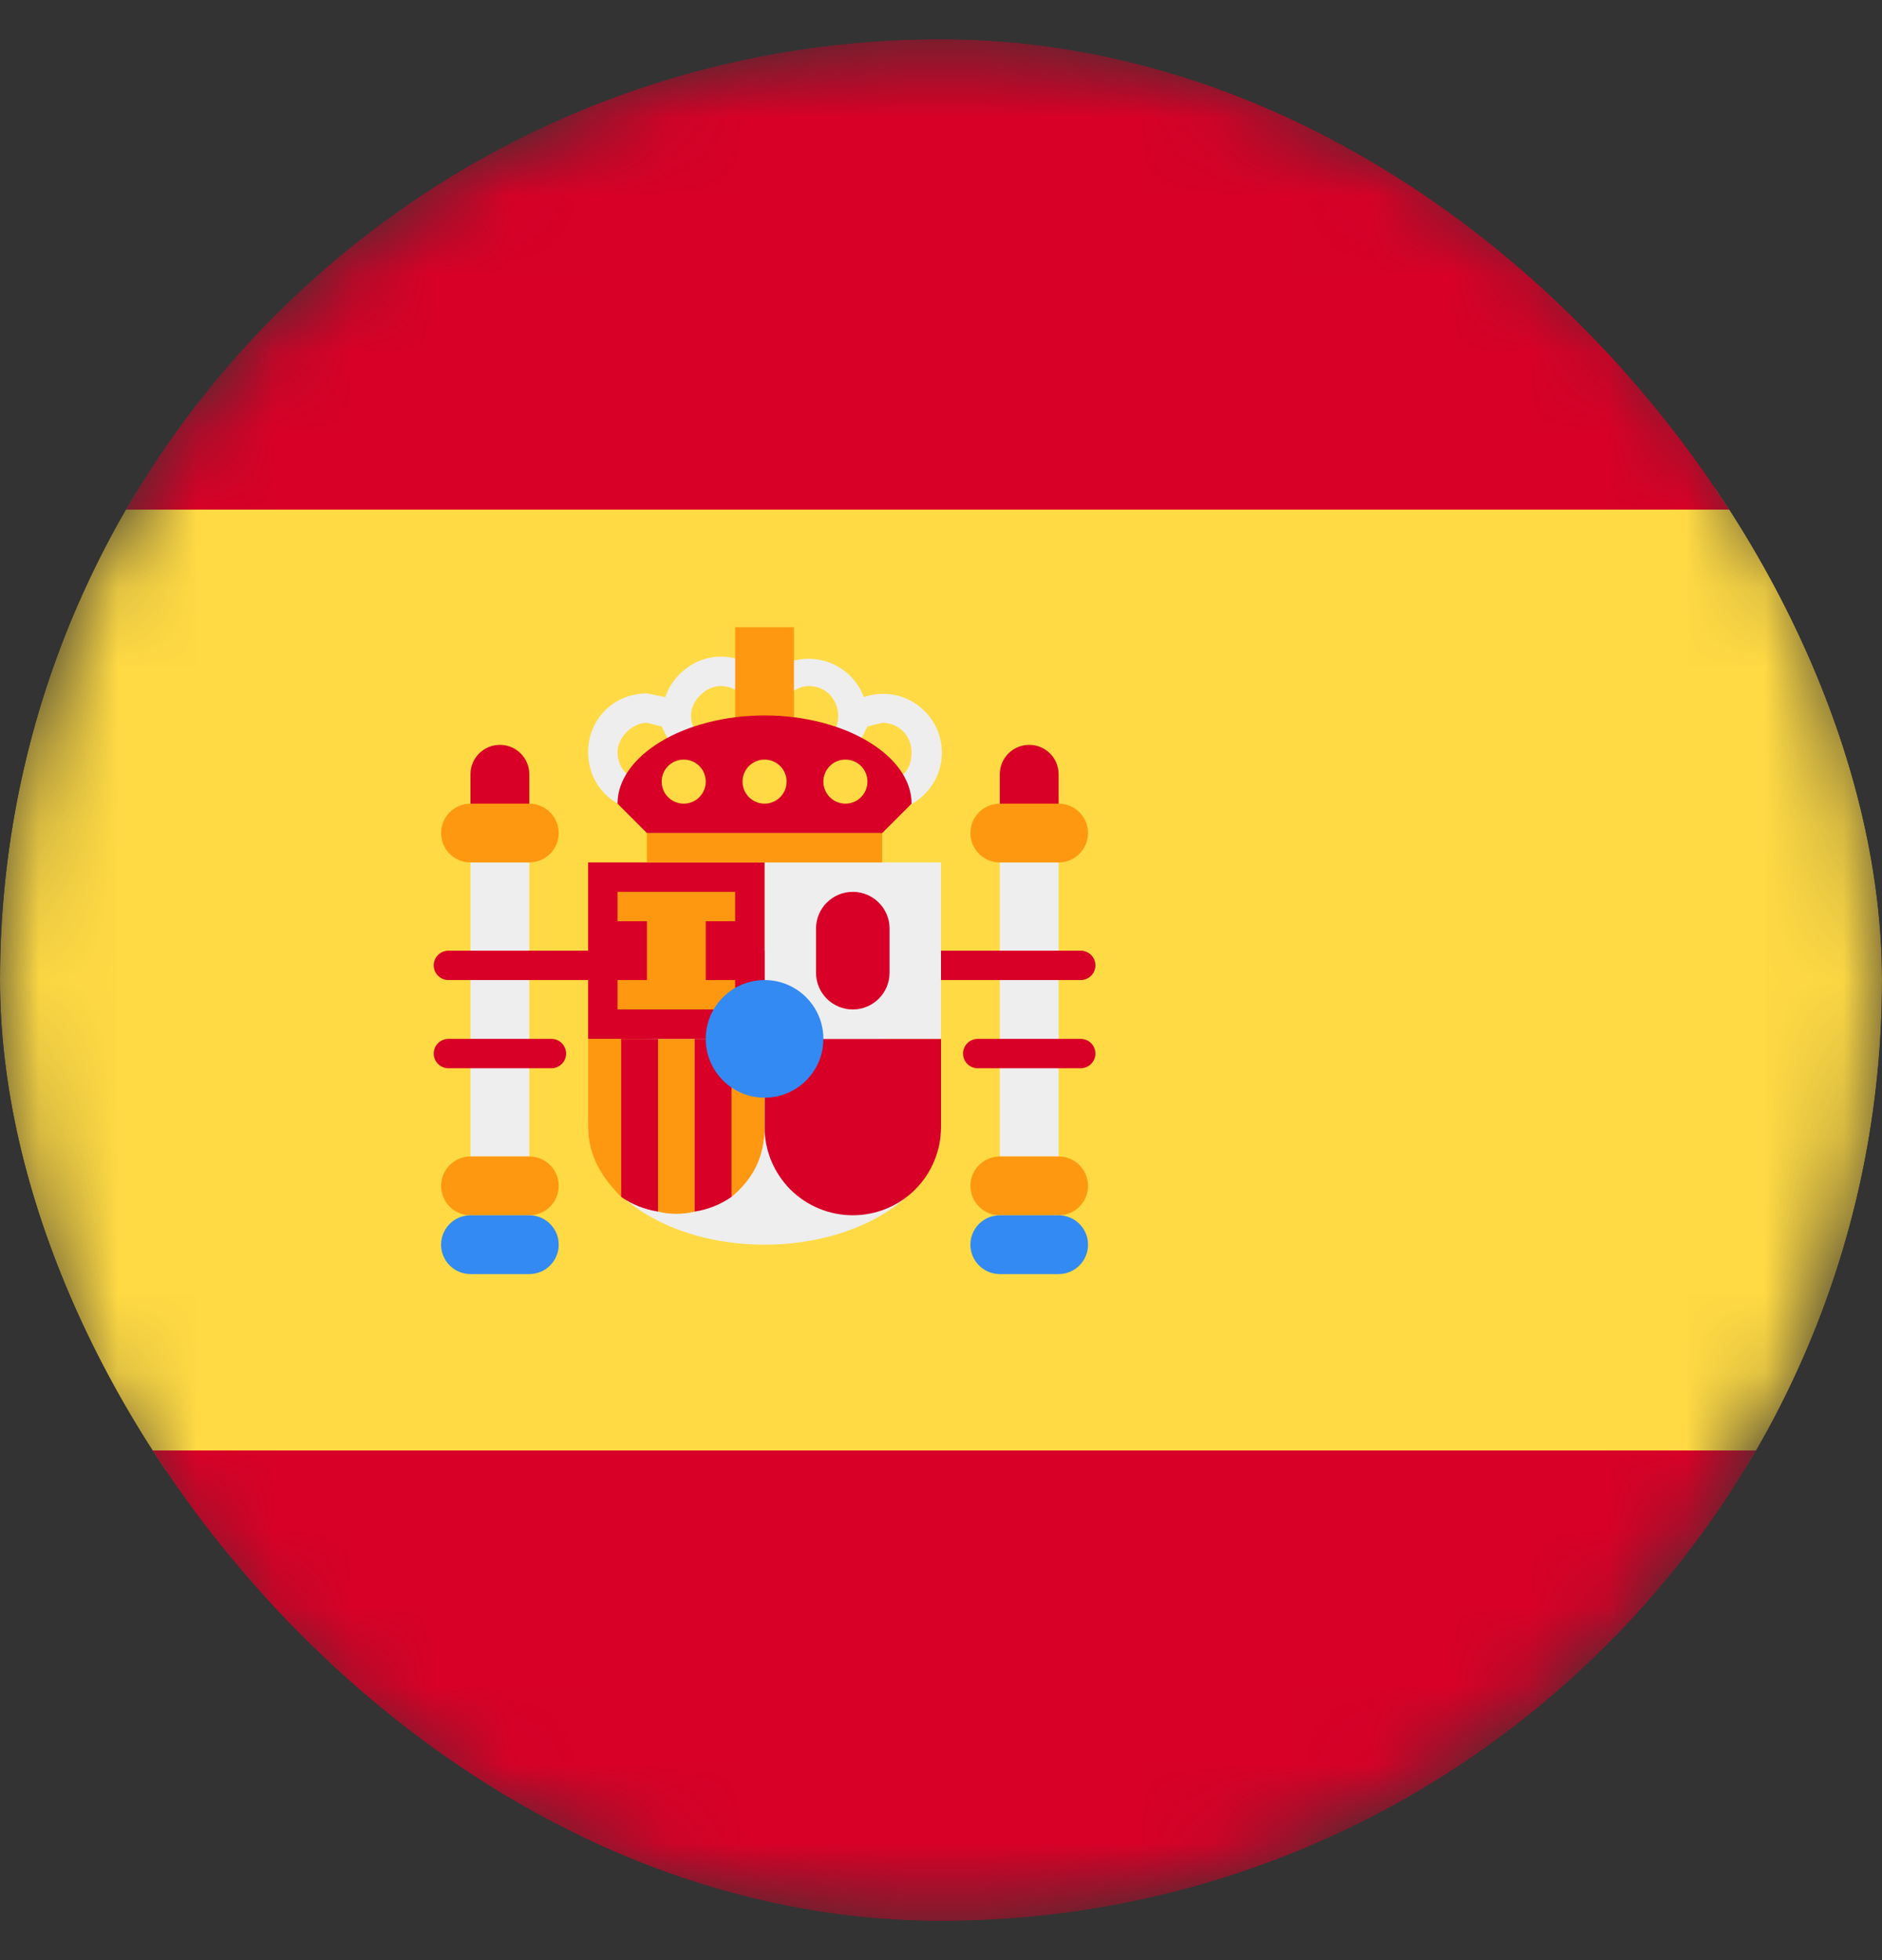 <svg width="24" height="25" viewBox="0 0 24 25" fill="none" xmlns="http://www.w3.org/2000/svg">
<rect x="0" y="0" width="24" height="25" fill="#333333" stroke="none"/>
<g clip-path="url(#clip0_2085_2818)">
<g clip-path="url(#clip1_2085_2818)">
<mask id="mask0_2085_2818" style="mask-type:luminance" maskUnits="userSpaceOnUse" x="0" y="0" width="24" height="25">
<path d="M12 24.5C18.627 24.5 24 19.127 24 12.5C24 5.873 18.627 0.5 12 0.5C5.373 0.5 0 5.873 0 12.5C0 19.127 5.373 24.5 12 24.5Z" fill="white"/>
</mask>
<g mask="url(#mask0_2085_2818)">
<path d="M0 6.5L12 5L24 6.5V18.5L12 20L0 18.5V6.5Z" fill="#FFDA44"/>
<path d="M0 0.5H24V6.5H0V0.5ZM0 18.5H24V24.5H0V18.5Z" fill="#D80027"/>
<path d="M6.75 14.75H6V11H6.75V14.75ZM12.75 14.75H13.5V11H12.75V14.75Z" fill="#EEEEEE"/>
<path d="M9.75 15.875C10.993 15.875 12 15.203 12 14.375C12 13.547 10.993 12.875 9.75 12.875C8.507 12.875 7.5 13.547 7.5 14.375C7.5 15.203 8.507 15.875 9.75 15.875Z" fill="#EEEEEE"/>
<path d="M6.75 9.875C6.75 9.668 6.582 9.5 6.375 9.5C6.168 9.5 6 9.668 6 9.875V10.25C6 10.457 6.168 10.625 6.375 10.625C6.582 10.625 6.75 10.457 6.75 10.25V9.875Z" fill="#D80027"/>
<path d="M13.5 9.875C13.5 9.668 13.332 9.5 13.125 9.5C12.918 9.5 12.75 9.668 12.75 9.875V10.25C12.75 10.457 12.918 10.625 13.125 10.625C13.332 10.625 13.5 10.457 13.5 10.25V9.875Z" fill="#D80027"/>
<path d="M9.75 13.25V14.375C9.75 14.673 9.869 14.96 10.079 15.171C10.29 15.382 10.577 15.5 10.875 15.5C11.173 15.5 11.46 15.382 11.671 15.171C11.882 14.96 12 14.673 12 14.375V13.25H10.875H9.75Z" fill="#D80027"/>
<path d="M6.75 10.25H6C5.793 10.25 5.625 10.418 5.625 10.625C5.625 10.832 5.793 11 6 11H6.75C6.957 11 7.125 10.832 7.125 10.625C7.125 10.418 6.957 10.25 6.75 10.25Z" fill="#FF9811"/>
<path d="M13.5 10.25H12.75C12.543 10.25 12.375 10.418 12.375 10.625C12.375 10.832 12.543 11 12.75 11H13.5C13.707 11 13.875 10.832 13.875 10.625C13.875 10.418 13.707 10.25 13.5 10.25Z" fill="#FF9811"/>
<path d="M6.75 14.75H6C5.793 14.75 5.625 14.918 5.625 15.125C5.625 15.332 5.793 15.5 6 15.5H6.75C6.957 15.5 7.125 15.332 7.125 15.125C7.125 14.918 6.957 14.75 6.75 14.75Z" fill="#FF9811"/>
<path d="M13.5 14.75H12.75C12.543 14.75 12.375 14.918 12.375 15.125C12.375 15.332 12.543 15.5 12.75 15.5H13.5C13.707 15.5 13.875 15.332 13.875 15.125C13.875 14.918 13.707 14.75 13.5 14.75Z" fill="#FF9811"/>
<path d="M7.5 13.25V14.375C7.5 14.75 7.688 15.031 7.922 15.266L8.156 14.984L8.391 15.453C8.545 15.491 8.705 15.491 8.859 15.453L9.094 14.984L9.328 15.266C9.609 15.031 9.75 14.75 9.75 14.375V13.25H9.328L9.094 13.625L8.859 13.25H8.391L8.156 13.625L7.922 13.25H7.5Z" fill="#FF9811"/>
<path d="M5.719 12.312H13.781ZM5.719 13.438H7.031ZM12.469 13.438H13.781Z" fill="black"/>
<path d="M5.719 12.125C5.669 12.125 5.621 12.145 5.586 12.18C5.551 12.215 5.531 12.263 5.531 12.312C5.531 12.362 5.551 12.41 5.586 12.445C5.621 12.48 5.669 12.5 5.719 12.5H13.781C13.831 12.5 13.879 12.48 13.914 12.445C13.949 12.41 13.969 12.362 13.969 12.312C13.969 12.263 13.949 12.215 13.914 12.18C13.879 12.145 13.831 12.125 13.781 12.125H5.719ZM5.719 13.25C5.669 13.25 5.621 13.27 5.586 13.305C5.551 13.34 5.531 13.388 5.531 13.438C5.531 13.487 5.551 13.535 5.586 13.57C5.621 13.605 5.669 13.625 5.719 13.625H7.031C7.081 13.625 7.129 13.605 7.164 13.57C7.199 13.535 7.219 13.487 7.219 13.438C7.219 13.388 7.199 13.34 7.164 13.305C7.129 13.27 7.081 13.25 7.031 13.25H5.719ZM12.469 13.25C12.419 13.25 12.371 13.27 12.336 13.305C12.301 13.34 12.281 13.388 12.281 13.438C12.281 13.487 12.301 13.535 12.336 13.57C12.371 13.605 12.419 13.625 12.469 13.625H13.781C13.831 13.625 13.879 13.605 13.914 13.57C13.949 13.535 13.969 13.487 13.969 13.438C13.969 13.388 13.949 13.34 13.914 13.305C13.879 13.27 13.831 13.25 13.781 13.25H12.469Z" fill="#D80027"/>
<path d="M9.188 8.375C8.859 8.375 8.578 8.609 8.484 8.891L8.25 8.844C7.828 8.844 7.5 9.172 7.5 9.594C7.5 10.016 7.828 10.344 8.25 10.344C8.578 10.344 8.859 10.156 8.953 9.828C9.09 9.877 9.238 9.886 9.379 9.853C9.521 9.819 9.65 9.746 9.75 9.641C9.85 9.746 9.979 9.819 10.121 9.853C10.262 9.886 10.41 9.877 10.547 9.828C10.592 9.97 10.679 10.095 10.796 10.188C10.913 10.28 11.055 10.336 11.204 10.347C11.352 10.358 11.501 10.325 11.631 10.252C11.76 10.178 11.865 10.068 11.932 9.935C11.999 9.801 12.024 9.651 12.005 9.503C11.986 9.355 11.923 9.217 11.825 9.105C11.726 8.993 11.597 8.912 11.453 8.874C11.309 8.836 11.156 8.842 11.016 8.891C10.97 8.769 10.895 8.661 10.795 8.578C10.696 8.495 10.577 8.438 10.449 8.415C10.322 8.391 10.19 8.401 10.068 8.443C9.945 8.486 9.836 8.559 9.75 8.656C9.609 8.469 9.422 8.375 9.188 8.375ZM9.188 8.75C9.422 8.75 9.562 8.938 9.562 9.125C9.562 9.359 9.422 9.5 9.188 9.5C9 9.5 8.812 9.359 8.812 9.125C8.812 8.938 9 8.75 9.188 8.75ZM10.312 8.75C10.547 8.75 10.688 8.938 10.688 9.125C10.688 9.359 10.547 9.5 10.312 9.5C10.125 9.5 9.938 9.359 9.938 9.125C9.938 8.938 10.125 8.75 10.312 8.75ZM8.25 9.219L8.438 9.266L8.625 9.641C8.625 9.828 8.438 9.969 8.25 9.969C8.062 9.969 7.875 9.828 7.875 9.594C7.875 9.406 8.062 9.219 8.25 9.219ZM11.25 9.219C11.484 9.219 11.625 9.406 11.625 9.594C11.625 9.828 11.484 9.969 11.25 9.969C11.062 9.969 10.875 9.828 10.875 9.641L11.062 9.266L11.25 9.219Z" fill="#EEEEEE"/>
<path d="M9.375 8H10.125V9.5H9.375V8Z" fill="#FF9811"/>
<path d="M9.75 11H12V13.25H9.75V11Z" fill="#EEEEEE"/>
<path d="M11.625 10.25L11.25 10.625H8.25L7.875 10.25C7.875 9.641 8.719 9.125 9.75 9.125C10.781 9.125 11.625 9.641 11.625 10.25ZM7.5 11H9.75V13.25H7.5V11Z" fill="#D80027"/>
<path d="M11.344 11.844C11.344 11.585 11.134 11.375 10.875 11.375C10.616 11.375 10.406 11.585 10.406 11.844V12.406C10.406 12.665 10.616 12.875 10.875 12.875C11.134 12.875 11.344 12.665 11.344 12.406V11.844Z" fill="#D80027"/>
<path d="M7.875 11.375V11.75H8.25V12.5H7.875V12.875H9.375V12.5H9V11.75H9.375V11.375H7.875ZM8.25 10.625H11.25V11H8.25V10.625Z" fill="#FF9811"/>
<path d="M8.719 10.25C8.874 10.25 9 10.124 9 9.969C9 9.813 8.874 9.688 8.719 9.688C8.563 9.688 8.438 9.813 8.438 9.969C8.438 10.124 8.563 10.25 8.719 10.25Z" fill="#FFDA44"/>
<path d="M9.75 10.25C9.905 10.25 10.031 10.124 10.031 9.969C10.031 9.813 9.905 9.688 9.75 9.688C9.595 9.688 9.469 9.813 9.469 9.969C9.469 10.124 9.595 10.25 9.75 10.25Z" fill="#FFDA44"/>
<path d="M10.781 10.25C10.937 10.25 11.062 10.124 11.062 9.969C11.062 9.813 10.937 9.688 10.781 9.688C10.626 9.688 10.5 9.813 10.5 9.969C10.5 10.124 10.626 10.25 10.781 10.25Z" fill="#FFDA44"/>
<path d="M7.922 13.25V15.266C8.062 15.363 8.222 15.427 8.391 15.453V13.25H7.922ZM8.859 13.25V15.453C9.028 15.427 9.188 15.363 9.328 15.266V13.25H8.859Z" fill="#D80027"/>
<path d="M9.75 14C10.164 14 10.5 13.664 10.5 13.25C10.5 12.836 10.164 12.5 9.75 12.5C9.336 12.5 9 12.836 9 13.25C9 13.664 9.336 14 9.75 14Z" fill="#338AF3"/>
<path d="M13.5 15.5H12.75C12.543 15.5 12.375 15.668 12.375 15.875C12.375 16.082 12.543 16.25 12.75 16.25H13.5C13.707 16.25 13.875 16.082 13.875 15.875C13.875 15.668 13.707 15.5 13.5 15.5Z" fill="#338AF3"/>
<path d="M6.75 15.5H6C5.793 15.5 5.625 15.668 5.625 15.875C5.625 16.082 5.793 16.25 6 16.25H6.75C6.957 16.25 7.125 16.082 7.125 15.875C7.125 15.668 6.957 15.5 6.75 15.5Z" fill="#338AF3"/>
</g>
</g>
</g>
<defs>
<clipPath id="clip0_2085_2818">
<rect y="0.5" width="24" height="24" rx="12" fill="white"/>
</clipPath>
<clipPath id="clip1_2085_2818">
<rect width="24" height="24" fill="white" transform="translate(0 0.5)"/>
</clipPath>
</defs>
</svg>
